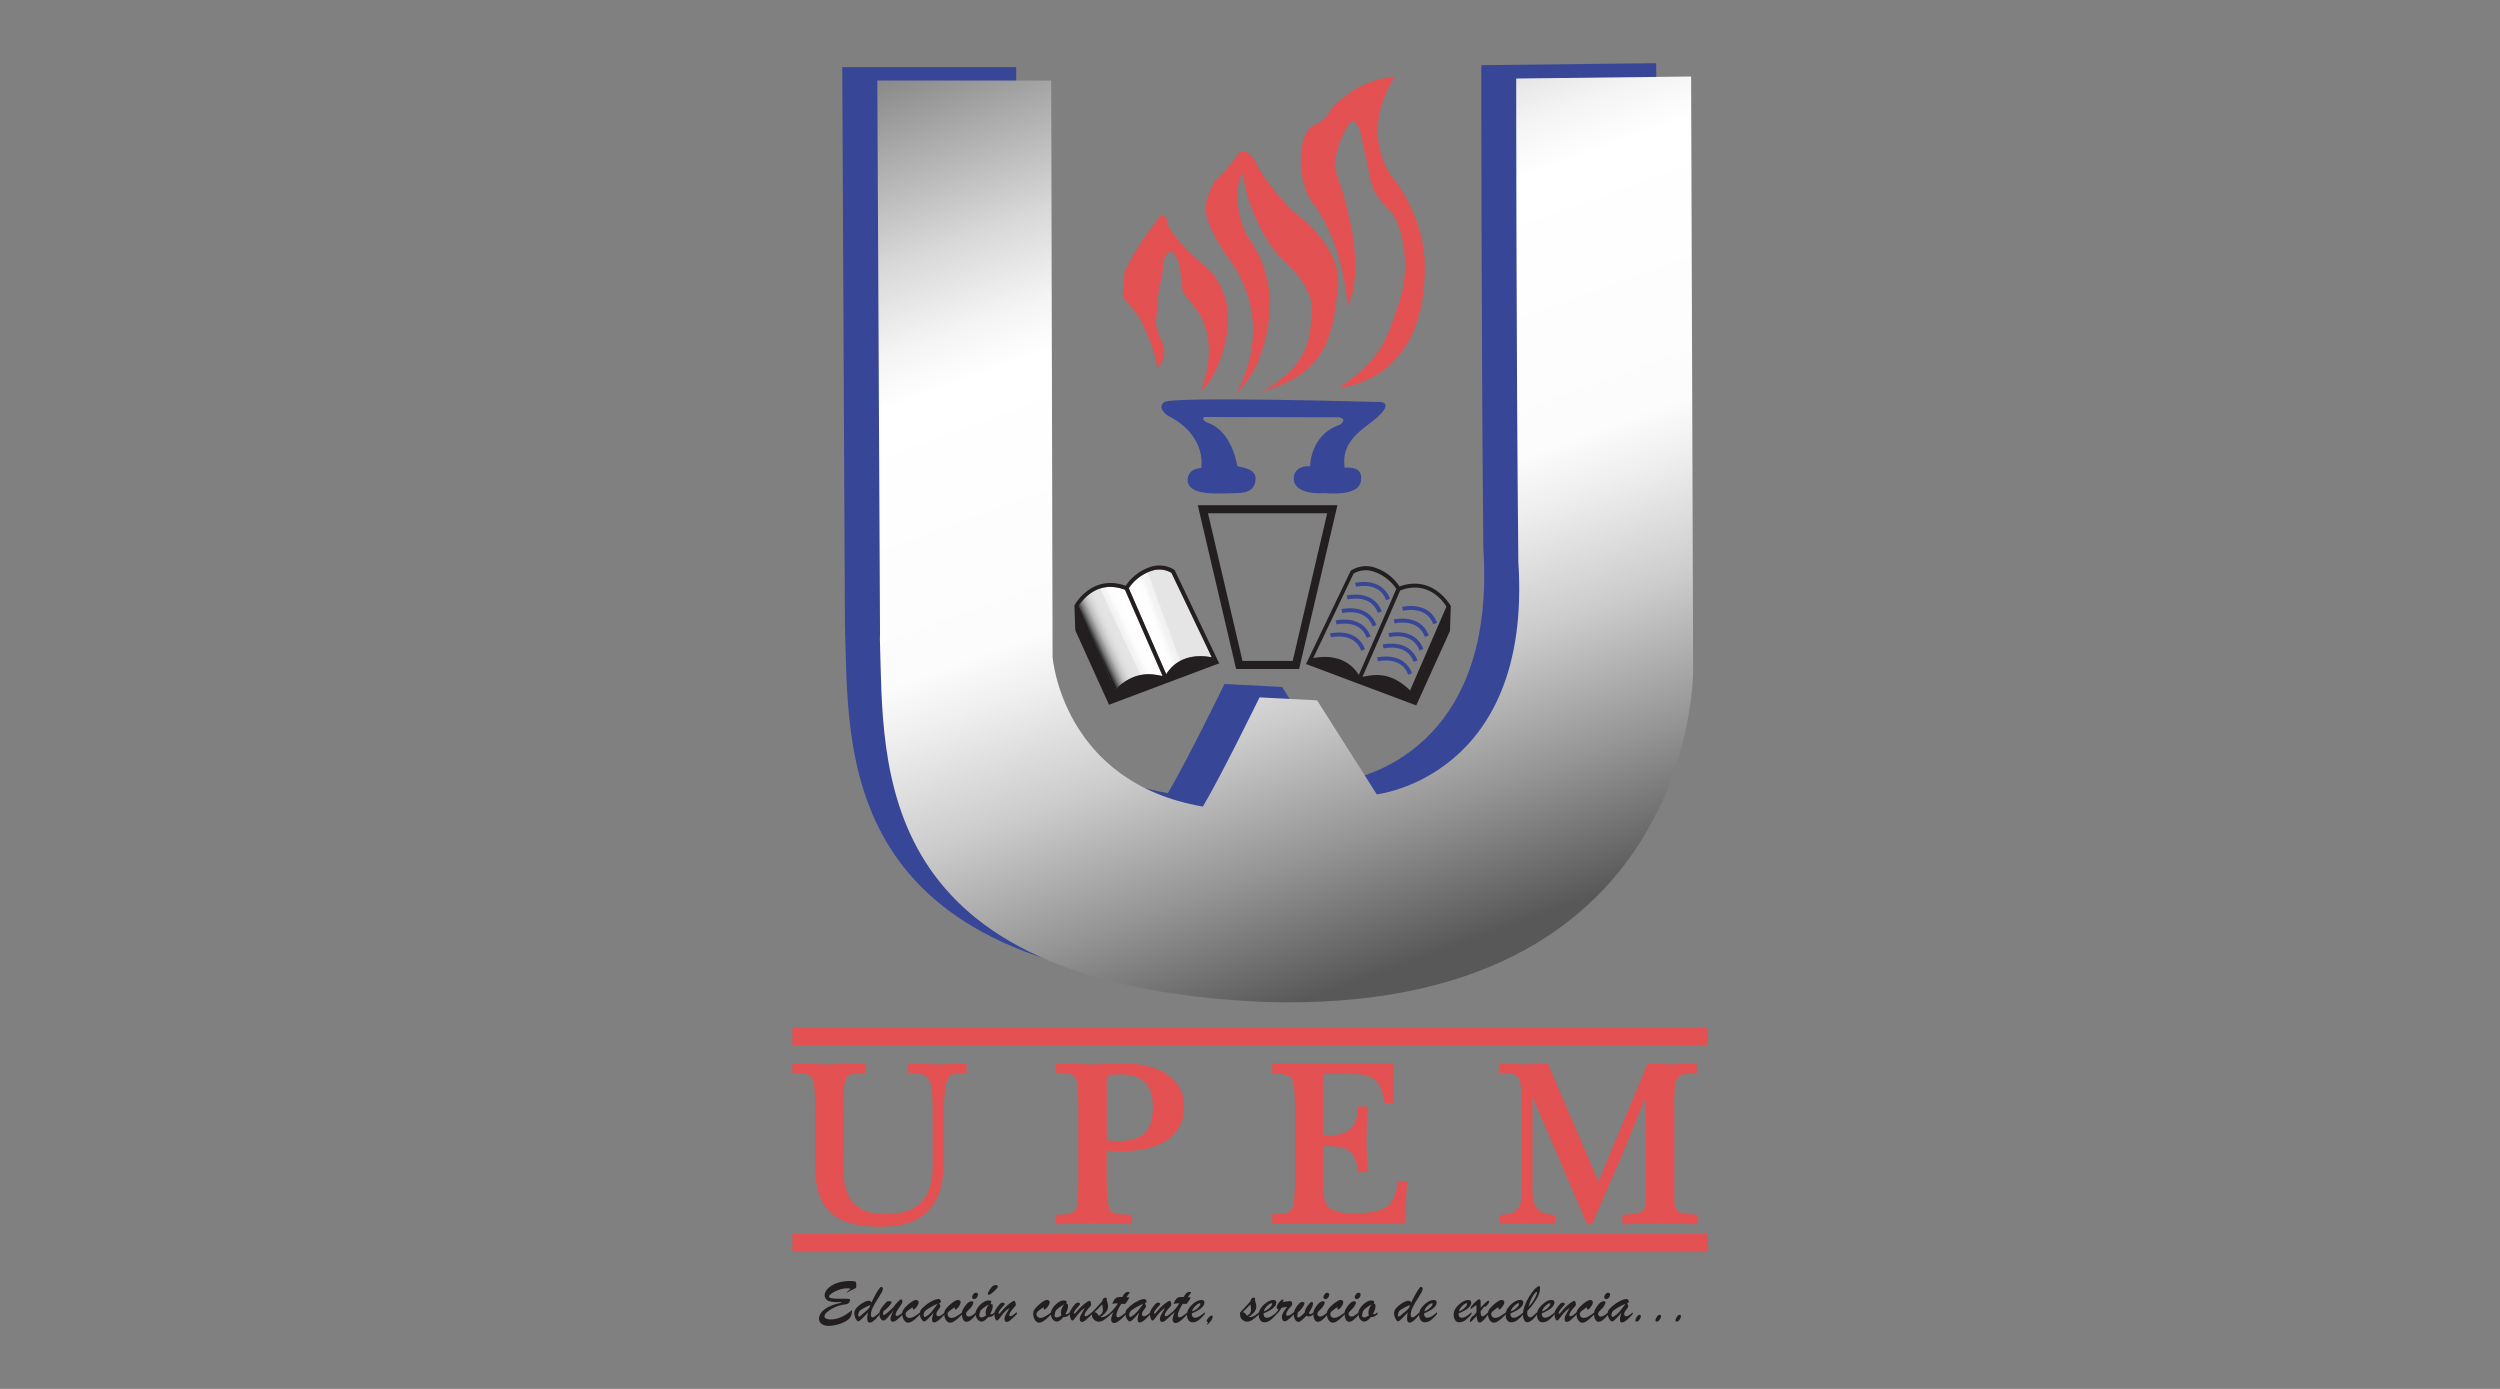 <svg id="Layer_1" data-name="Layer 1" xmlns="http://www.w3.org/2000/svg" xmlns:xlink="http://www.w3.org/1999/xlink" viewBox="0 0 1080 600"><rect x="0" y="0" width="1080" height="600" fill="#808080" stroke="none"/><defs><style>.cls-1{fill:#e35152;}.cls-2{fill:#374696;}.cls-3{fill:#231f20;}.cls-4{fill:url(#linear-gradient);}.cls-5{fill:url(#linear-gradient-2);}.cls-6{fill:none;}.cls-7{fill:url(#linear-gradient-3);}</style><linearGradient id="linear-gradient" x1="516" y1="263.33" x2="493.93" y2="271.37" gradientUnits="userSpaceOnUse"><stop offset="0.56" stop-color="#e5e5e5"/><stop offset="0.57" stop-color="#ebebeb"/><stop offset="0.59" stop-color="#f2f2f2"/><stop offset="0.67" stop-color="#f4f4f4"/><stop offset="0.68" stop-color="#f6f6f6"/><stop offset="0.75" stop-color="#fdfdfd"/><stop offset="0.93" stop-color="#fff"/></linearGradient><linearGradient id="linear-gradient-2" x1="473.45" y1="280.21" x2="493.52" y2="270.85" gradientUnits="userSpaceOnUse"><stop offset="0"/><stop offset="0" stop-color="#040404"/><stop offset="0.04" stop-color="#333"/><stop offset="0.08" stop-color="#5d5d5d"/><stop offset="0.12" stop-color="#828282"/><stop offset="0.17" stop-color="#a1a1a1"/><stop offset="0.21" stop-color="#bababa"/><stop offset="0.27" stop-color="#cdcdcd"/><stop offset="0.33" stop-color="#dbdbdb"/><stop offset="0.41" stop-color="#e3e3e3"/><stop offset="0.56" stop-color="#e5e5e5"/><stop offset="0.57" stop-color="#ebebeb"/><stop offset="0.58" stop-color="#f2f2f2"/><stop offset="0.64" stop-color="#f4f4f4"/><stop offset="0.65" stop-color="#f6f6f6"/><stop offset="0.73" stop-color="#fdfdfd"/><stop offset="0.93" stop-color="#fff"/></linearGradient><linearGradient id="linear-gradient-3" x1="642.4" y1="418.28" x2="488.34" y2="-5" gradientUnits="userSpaceOnUse"><stop offset="0.03" stop-color="#585858"/><stop offset="0.16" stop-color="#959595"/><stop offset="0.29" stop-color="#ccc"/><stop offset="0.4" stop-color="#efefef"/><stop offset="0.45" stop-color="#fcfcfc"/><stop offset="0.7" stop-color="#fff"/><stop offset="0.75" stop-color="#f4f4f4"/><stop offset="0.83" stop-color="#d8d8d8"/><stop offset="0.93" stop-color="#aaa"/><stop offset="1" stop-color="#898989"/></linearGradient></defs><path class="cls-1" d="M582.25,132.06s9.76-15-4.65-56.5c0,0-3.5-7.42,4.65-21.25,3.36-5.67,5.54,2.92,5.68,3.79s2.62,11.64,3.78,18.05,4.37,10.62,8.44,14.41c5.1,5,9.91,23.29,4.37,39.75-5.24,15.88-7.56,24.75-25.91,37.13,0,0,37.56-1.6,36.91-52.92,0-16.39-9-32.11-14.2-38.22,0,0-14.63-18.35,1.31-43.25-15.73,1.75-22.27,9.61-25.11,11.36s-3,7-10,9.84-7.65,23.29-.67,33.11C566.81,87.36,579.2,100.89,582.25,132.06Z"/><path class="cls-1" d="M544.11,169.33s20.52-7.72,22-28c0,0,1.46-9-.3-13.26s-3.19-8-12.22-16.59S537.69,84,537.4,77.46s-3.35,3.34-2.9,8.59,1.89,11.79,4.22,15.58,17.9,22.57,4.36,55.61a44,44,0,0,1-9.17,12.82s19.16-29.78-4.22-59.91c-13.54-20.53-8.3-23.59-5.24-31.46,0,0,8.95-9,10-11.57s5.24-3.06,8.51,3.93,13.53,18.57,16,20.54,21.18,15.28,19,33S574.9,161.68,544.11,169.33Z"/><path class="cls-1" d="M499.77,159.29s5.68-4.59,1.75-12.68-1.31-11.13-1.31-12.88a42.38,42.38,0,0,1,.66-9.82c.87-3.72,1.52-5.9,1.52-8.52s2.18-10,5.46-4.81,1.53,12,3.5,15.94,17.47,14.2,7.64,41.72c2.84,1.31,23.14-33.85,2-52.85,0,0-15.52-12.89-16.83-19.66s-5.13.88-6.44,2.3-13.43,18.67-12.45,23.58-2.73,4.91,3.27,10.82S500.53,156.77,499.77,159.29Z"/><path class="cls-2" d="M520.3,180.14s-1.75,1,1.2,2.4c11,3.68,13,18.81,13,18.81.44.44,8.3.66,7.93,5.69-.31,4.25-2.8,6-8.92,6s-19.1,1.53-20.41-4.87c-.66-5.91,5.82-6,5.82-6s2.8-14-14.46-22.61c0,0-5-3.38-1.41-5.9s92.28,0,92.28,0,6.43-.55,1.18,5.14S578.94,189,580.9,202c4.47-.23,7.87.88,7,5.9-.88,5.24-9.18,5.67-15.74,5.12,0,0-14.84,1.32-13.09-7.75,1.3-4.58,6.88-3.82,6.88-3.82s0-13.75,13-18c2.73-2.19.87-2.74-.22-3.17Z"/><path class="cls-3" d="M575.55,218.25H517.44L534,289h27.22l16.55-70.76Zm-2.2,3.49c-.92,3.94-14.32,61.26-14.9,63.77h-21.7c-.58-2.51-14-59.83-14.9-63.77Z"/><path class="cls-4" d="M523.52,284c-1.45-3-17.16-36-17.41-36.48a10.3,10.3,0,0,0-8.29-1,19,19,0,0,0-10.17,7.64l16.19,37.16C509.47,282.29,519.42,283.16,523.52,284Z"/><path class="cls-5" d="M501.65,292l.61.09L486,254.77c-12.28-4.62-18.85,5.1-20,7,.33.78,14.76,34.05,15.7,36.2C490,289.76,497.27,291.1,501.65,292Z"/><path class="cls-3" d="M526.78,286.77l-19.34-40.53-.22-.13a12.11,12.11,0,0,0-9.86-1.32,20.63,20.63,0,0,0-11.05,8.27c-14.5-5.22-22,8.09-22,8.23l-.2.37.06.15.35,10.48,14.56,32.17,47.38-17.81Zm-29-40.29a10.3,10.3,0,0,1,8.29,1c.25.51,16,33.45,17.41,36.48-4.1-.84-14-1.71-19.68,7.28l-16.19-37.16A19,19,0,0,1,497.82,246.48ZM486,254.77,502.26,292l-.61-.09c-4.38-.85-11.61-2.19-19.92,6-.94-2.15-15.37-35.42-15.7-36.2C467.17,259.87,473.74,250.15,486,254.77Z"/><path class="cls-6" d="M567.37,284.29c1.45-3,17.15-36,17.41-36.49a10.34,10.34,0,0,1,8.27-1,19,19,0,0,1,10.18,7.65L587,291.57C581.4,282.58,571.46,283.45,567.37,284.29Z"/><path class="cls-6" d="M589.24,292.24s-.28.05-.63.09l16.25-37.27c12.28-4.63,18.85,5.1,20,7-.34.77-14.78,34.06-15.71,36.21C600.84,290.06,593.61,291.4,589.24,292.24Z"/><path class="cls-3" d="M564.45,286.94l47.37,17.81,14.57-32.18.35-10.47.07-.14-.21-.37c-.07-.14-7.54-13.45-22-8.24a20.45,20.45,0,0,0-11-8.26,12.07,12.07,0,0,0-9.86,1.31l-.22.15L564.1,287.06Zm38.78-32.52L587,291.57c-5.64-9-15.58-8.12-19.67-7.28,1.45-3,17.15-36,17.41-36.49a10.34,10.34,0,0,1,8.27-1A19,19,0,0,1,603.23,254.42Zm21.63,7.64c-.34.77-14.78,34.06-15.71,36.21-8.31-8.21-15.54-6.87-19.91-6,0,0-.28.05-.63.09l16.25-37.27C617.14,250.43,623.71,260.16,624.86,262.06Z"/><path class="cls-2" d="M585.39,251.8l.43,1.69c.39-.1,10-2.41,13,5.79l1.64-.61C596.88,249,585.5,251.77,585.39,251.8Z"/><path class="cls-2" d="M581.77,257.25l.43,1.7c.42-.11,10-2.41,13.06,5.8l1.64-.61C593.29,254.44,581.89,257.22,581.77,257.25Z"/><path class="cls-2" d="M579.48,263.15l.44,1.71c.41-.11,10-2.43,13.05,5.77l1.64-.6C591,260.35,579.6,263.13,579.48,263.15Z"/><path class="cls-2" d="M577,268.06l.42,1.7c.42-.1,10-2.41,13.07,5.8l1.63-.61C588.47,265.26,577.09,268,577,268.06Z"/><path class="cls-2" d="M574.57,273.63l.43,1.7c.4-.1,10-2.41,13.06,5.79l1.64-.61C586.07,270.82,574.69,273.6,574.57,273.63Z"/><path class="cls-2" d="M605.7,262.18l.42,1.68c.41-.09,10-2.41,13.06,5.8l1.64-.61C617.19,259.36,605.81,262.14,605.7,262.18Z"/><path class="cls-2" d="M602.09,267.63l.43,1.7c.41-.11,10-2.43,13.05,5.79l1.64-.61C613.6,264.81,602.2,267.6,602.09,267.63Z"/><path class="cls-2" d="M599.8,273.52l.43,1.69c.41-.09,10-2.41,13,5.8l1.63-.61C611.31,270.71,599.91,273.5,599.8,273.52Z"/><path class="cls-2" d="M597.29,278.44l.43,1.7c.4-.11,10-2.42,13,5.79l1.64-.62C608.79,275.64,597.4,278.41,597.29,278.44Z"/><path class="cls-2" d="M594.88,284l.43,1.7c.41-.11,10-2.42,13.05,5.78l1.64-.61C606.39,281.19,595,284,594.88,284Z"/><path class="cls-1" d="M405.06,459.82l-12.71-.43v4.12h.87c4.52,0,7.54.69,8.69,4.1,1,3,1,11,1,14.35v22.38c0,13.4-6.83,20.19-20.3,20.19-12.6,0-18.23-6.07-18.23-19.68V479.7c0-2.92,0-10.68.88-13.31s3.9-2.88,7.69-2.88h1.14v-4.12l-16.43.43-15.37-.43v4.12h.87c3.22,0,6.87,0,8,2.92,1,2.6,1,10.35,1,13.27v24.44c0,18.1,8.4,25.81,28.07,25.81,19.05,0,27.55-9,27.55-29.09V482c0-3.84,0-11.8,1.38-15.32,1.14-2.95,4-3,7-3.13l1.38,0v-4.09Z"/><path class="cls-1" d="M478.65,497.11l5.45.24c10.24,0,27.45-2.53,27.45-19.38,0-11.06-9.1-18-24.36-18.57l-14.66.42-16.3-.43v4.12h1.14c3.74,0,6.67.21,7.6,2.89s.87,10.18.87,13.41v28.73c0,2.92,0,10.69-.87,13.31-.94,2.88-4.78,2.88-7.87,2.88h-.87v4.13l15.91-.44,16.82.44v-4.1l-2.72-.08c-3.72,0-6.24-.28-7.15-2.85s-1-10.38-1-13.29V497.08Zm-.53-30.41c0-1.17,0-1.92.3-2.09s1.17-.48,5.88-.48c9.25,0,13.74,4.63,13.74,14.15,0,10.28-4.45,14.66-14.87,14.66l-3.5-.22-1.55-.12V466.7Z"/><path class="cls-1" d="M549.56,459.4v4.52h.88c3.21,0,6.85,0,8,2.91,1,2.61,1,10.36,1,13.29v28.21c0,2.92,0,10.68-1,13.29-1.11,2.91-4.75,2.91-8,2.91h-.88v4.09h57.3l1-18.2h-4.06l-.08.77c-1.28,11.73-8,12.74-18,12.92-2.42.06-9.72.25-12.37-3.32-1.67-2.23-1.67-7-1.67-9.8V495.1c9.11,0,13.62.76,14.91,10.49l.11.76h4l0-1.29-.4-12.31.4-13.44,0-1.29h-4l-.07.79c-.55,6.66-2.1,12.12-14.91,11.8V465.55s0-1.66,0-1.71c0,.13,1.1.08,1.1.08h8c10.6,0,15.37.48,17.23,11.95l.12.73h4V459.4Z"/><path class="cls-1" d="M722,459.82l-10.13-.43-.26.56-21.07,50.44c-1.51-3.53-21.9-51-21.9-51l-10,.43-11.15-.45,0,.92v3.22h.89c3.21,0,6.86,0,8,2.92a20.32,20.32,0,0,1,.86,6.32V516.3c0,3.93-1,8.43-8.31,8.43H648v4.13l11.63-.44,12.22.44,0-.91v-3.18l-.82,0c-7.65-.38-9-4.07-9-11.7V473.78l23.6,55.05h2.17l13-30L711,474v40.61c0,9.23,0,9.4-9.32,10.17l-.8.07v4.06l16.32-.44,16.2.44V524.8l-.81-.07c-9.31-.77-9.31-.94-9.31-10.17v-37c0-3.56,0-8.91.93-11,1.25-2.74,4.5-3,8-3H733v-4.24Z"/><rect class="cls-1" x="342.32" y="443.92" width="395.42" height="7.56"/><rect class="cls-1" x="342.32" y="533.01" width="395.42" height="7.57"/><path class="cls-2" d="M365,268.62,363.86,29H439l.58,249s4.08,54.16,64.94,64.64c8.3-14,24.45-47.16,24.45-47.16l24.9,1.29,25.77,40.63s67.27-7.42,61.16-100.46c-.88-91.29-.88-208.78-.88-208.78l75.56-.87.87,256.4S717.94,432.85,531,427C360.38,419.46,366.78,325.7,365,269.79Z"/><path class="cls-7" d="M380.17,274.45,379,34.8h75.12l.59,249s4.08,54.15,64.93,64.64c8.3-14,24.47-47.17,24.47-47.17L569,302.55l25.77,40.61s67.26-7.43,61.15-100.45C655,151.42,655,33.92,655,33.92l75.56-.87.88,256.38s1.6,149.24-185.34,143.42c-170.63-7.58-164.22-101.34-166-157.23Z"/><path class="cls-3" d="M369.9,554.9v.87a.78.78,0,0,1-.21.65,12,12,0,0,1-1.54.76,19.87,19.87,0,0,0-2.54,1.43,5.62,5.62,0,0,1,.85-1c.26-.22.62-.5,1.05-.82a4.46,4.46,0,0,0-1.59-.23,10.39,10.39,0,0,0-3.39.62,13,13,0,0,0-3.1,1.48c-.84.58-1.28,1.06-1.28,1.45,0,.2.14.37.39.51a3.93,3.93,0,0,0,1.24.28,19.06,19.06,0,0,0,2.15.16c.85,0,1.91,0,3.16,0a8.71,8.71,0,0,1,1.76.11.46.46,0,0,1,.39.47,1.75,1.75,0,0,1-.46,1.07,1.87,1.87,0,0,1-1.22.72q-1.17.18-1.89.33a13.87,13.87,0,0,0-1.65.44,16.05,16.05,0,0,0-2.12.91,12.86,12.86,0,0,0-2.73,1.85,2.61,2.61,0,0,0-1,1.68,1.08,1.08,0,0,0,.7,1,4.6,4.6,0,0,0,2,.35q4.51,0,9.18-4.06a6.4,6.4,0,0,1-.28,2.19,4.28,4.28,0,0,1-1.2,1.82,8,8,0,0,1-2.23,1.38,16.68,16.68,0,0,1-3.2,1.05,13.79,13.79,0,0,1-3.26.41,4.8,4.8,0,0,1-2.91-.85,2.65,2.65,0,0,1-1.16-2.25,4.1,4.1,0,0,1,.56-2,6.62,6.62,0,0,1,1.72-1.93,12.7,12.7,0,0,1,2.93-1.67,18.93,18.93,0,0,1,4.08-1.17c.22-.06.33-.12.33-.22s-.12-.16-.38-.18-.73,0-1.43,0-1.3,0-1.81-.09a10.14,10.14,0,0,1-1.68-.33,2.47,2.47,0,0,1-1.38-1,2.51,2.51,0,0,1-.5-1.54,3.8,3.8,0,0,1,.79-2.19,7.67,7.67,0,0,1,2.23-2,13,13,0,0,1,3.46-1.43,17.51,17.51,0,0,1,4.47-.53,8,8,0,0,1,1.95.15c.37.11.58.25.64.42A3.83,3.83,0,0,1,369.9,554.9Z"/><path class="cls-3" d="M375,566.92c-.74.85-1.41,1.57-2,2.15a17.67,17.67,0,0,1-1.44,1.33,1.69,1.69,0,0,1-.75.43c-.23,0-.47-.17-.76-.53a5.48,5.48,0,0,1-.7-1.35,5.1,5.1,0,0,1-.29-1.67,3.62,3.62,0,0,1,1.2-2.48,10.76,10.76,0,0,1,2.71-2.08,5.57,5.57,0,0,1,2.3-.83,1.63,1.63,0,0,1,1.21.78c.65-1.35,1.27-2.56,1.86-3.62a18.12,18.12,0,0,1,1.48-2.36c.39-.51.68-.78.85-.78a.65.65,0,0,1,.51.28.94.94,0,0,1,.24.62,5.74,5.74,0,0,1-1,2.26c-.63,1.06-1.27,2.11-1.9,3.13a25.92,25.92,0,0,0-1.61,3,6.56,6.56,0,0,0-.68,2.75c0,.76.25,1.13.74,1.13a2,2,0,0,0,1.11-.49,20.84,20.84,0,0,0,1.93-1.69v.93c-1.84,2.36-3.24,3.54-4.23,3.54a.92.92,0,0,1-.86-.46,2.82,2.82,0,0,1-.26-1.36A12.67,12.67,0,0,1,375,566.92Zm.94-3.09a16.32,16.32,0,0,0-2.67,1.22,12,12,0,0,0-1.83,1.16,2.16,2.16,0,0,0-.5.95,4,4,0,0,0-.21,1.06.51.51,0,0,0,.12.35.43.43,0,0,0,.32.14.8.8,0,0,0,.41-.15c.14-.11.4-.31.73-.6s.56-.49.65-.58.47-.4,1-.81a12.66,12.66,0,0,0,1.09-1,3.22,3.22,0,0,0,.58-.79A3.33,3.33,0,0,0,375.91,563.83Z"/><path class="cls-3" d="M386,566a40.58,40.58,0,0,1-2.79,3.47c-.64.7-1.16,1-1.56,1a1.25,1.25,0,0,1-.89-.39,2.82,2.82,0,0,1-.63-1.09,4.84,4.84,0,0,1-.22-1.45,4.19,4.19,0,0,1,.09-.91,3.76,3.76,0,0,1,.37-.89,7.44,7.44,0,0,1,.7-1.07c.28-.38.65-.8,1.06-1.29.26-.31.48-.54.65-.76a1.59,1.59,0,0,1,.51-.4,2,2,0,0,1,.81-.11,2.52,2.52,0,0,1,.77.11c.24.07.35.14.35.22a2.1,2.1,0,0,1-.36.82,9.18,9.18,0,0,1-1.21,1.45,16.05,16.05,0,0,1-1.91,1.69,4.25,4.25,0,0,0-.25,1.13c0,.38.14.55.42.55a1.12,1.12,0,0,0,.51-.25c.23-.18.64-.51,1.19-1l1.52-1.32a9.25,9.25,0,0,0,1.15-1.28,15,15,0,0,1,1.06-1.29c.63-.66,1.05-1.09,1.29-1.29a1,1,0,0,1,.65-.29.43.43,0,0,1,.42.19,1.86,1.86,0,0,1,.1.78,1.61,1.61,0,0,1,0,.42,1.79,1.79,0,0,1-.21.42c-.1.17-.32.5-.64,1l-1.15,1.65a6.61,6.61,0,0,0-.61,1.12,2.45,2.45,0,0,0-.27.89c0,.44.18.67.52.67a2,2,0,0,0,1-.36c.39-.25,1-.67,1.75-1.28v.85c-1,.92-1.72,1.57-2.19,2a7.76,7.76,0,0,1-1.23.94,1.93,1.93,0,0,1-1,.31c-.71,0-1.07-.42-1.07-1.26a3.76,3.76,0,0,1,.32-1.3C385.15,567.86,385.5,567.06,386,566Z"/><path class="cls-3" d="M397.55,566.92v.85c-.9.88-1.64,1.58-2.21,2.07a10.5,10.5,0,0,1-1.6,1.14,3,3,0,0,1-1.46.41,1.84,1.84,0,0,1-1.27-.56,3.65,3.65,0,0,1-.92-1.44,5.5,5.5,0,0,1-.33-1.9,3,3,0,0,1,.38-1.53,8.89,8.89,0,0,1,1.48-1.75,13.88,13.88,0,0,1,2.4-1.94,3.63,3.63,0,0,1,1.75-.7,1.08,1.08,0,0,1,1.08,1.11,2.71,2.71,0,0,1-.41,1.17,6.76,6.76,0,0,1-.95,1.28c-.34.38-.61.56-.82.56s-.33-.11-.33-.35a1.38,1.38,0,0,1,0-.2V565c0-.1,0-.16-.11-.17a.34.34,0,0,0-.26.09c-.85.59-1.43,1-1.75,1.26a3.57,3.57,0,0,0-.73.72,1.27,1.27,0,0,0-.27.77,1.62,1.62,0,0,0,.48,1.21,1.74,1.74,0,0,0,1.25.48,4.2,4.2,0,0,0,1.93-.62A21,21,0,0,0,397.55,566.92Z"/><path class="cls-3" d="M399,564.63a14.91,14.91,0,0,1,3.74-2.61,7.49,7.49,0,0,1,2.8-.86.81.81,0,0,1,.5.23,1.78,1.78,0,0,1,.35.51,1.23,1.23,0,0,1,.13.44.34.34,0,0,1-.17.33,3.72,3.72,0,0,1-.62.27,4.94,4.94,0,0,0,.23.51c.09.22.17.4.21.51a1,1,0,0,1,.08.36,2.64,2.64,0,0,1-.61,1.14c-.41.54-.71,1-.87,1.22a1.86,1.86,0,0,0-.24,1c0,.61.28.93.86.93s1.52-.55,2.77-1.66v.77c-2.13,2.38-3.66,3.58-4.59,3.58a.77.77,0,0,1-.7-.33,1.79,1.79,0,0,1-.22-1,9.21,9.21,0,0,1,.73-2.92c-1.23,1.37-2.15,2.36-2.75,2.93a2.5,2.5,0,0,1-1.48.88c-.19,0-.42-.17-.7-.49a4.69,4.69,0,0,1-.75-1.25,4.13,4.13,0,0,1-.31-1.59,3.47,3.47,0,0,1,.11-1,2.2,2.2,0,0,1,.45-.83A8.91,8.91,0,0,1,399,564.63Zm6.06-1.41a26.39,26.39,0,0,0-4.69,2.57A2.83,2.83,0,0,0,399,568a1.43,1.43,0,0,0,.14.66.42.42,0,0,0,.37.27,1.59,1.59,0,0,0,.5-.18,10,10,0,0,0,2.44-2.05C403.14,565.82,404,564.66,405.05,563.22Z"/><path class="cls-3" d="M415.68,566.92v.85c-.9.88-1.63,1.58-2.2,2.07a11.06,11.06,0,0,1-1.61,1.14,3,3,0,0,1-1.45.41,1.88,1.88,0,0,1-1.28-.56,3.88,3.88,0,0,1-.92-1.44,5.5,5.5,0,0,1-.32-1.9,3.09,3.09,0,0,1,.37-1.53,9.26,9.26,0,0,1,1.48-1.75,13.88,13.88,0,0,1,2.4-1.94,3.65,3.65,0,0,1,1.76-.7,1.09,1.09,0,0,1,1.08,1.11,2.75,2.75,0,0,1-.42,1.17,6.32,6.32,0,0,1-.94,1.28c-.34.38-.62.56-.83.56s-.32-.11-.32-.35a1.36,1.36,0,0,0,0-.2V565c0-.1,0-.16-.1-.17a.33.33,0,0,0-.26.09q-1.27.89-1.74,1.26a3.46,3.46,0,0,0-.75.72,1.27,1.27,0,0,0-.27.77,1.62,1.62,0,0,0,.48,1.21,1.76,1.76,0,0,0,1.26.48,4.2,4.2,0,0,0,1.92-.62A21,21,0,0,0,415.68,566.92Z"/><path class="cls-3" d="M421.69,566.89v.93a12.33,12.33,0,0,1-2.29,2.39,3.26,3.26,0,0,1-1.81.81,1.66,1.66,0,0,1-1.55-1.1,5.7,5.7,0,0,1-.5-2.38,4.69,4.69,0,0,1,.09-.94,5,5,0,0,1,.25-.75c.09-.19.26-.48.52-.9,1.19-1.87,2.3-2.81,3.3-2.81.51,0,.76.2.76.59A2.82,2.82,0,0,1,420,564a5.28,5.28,0,0,1-.89,1.23,19.88,19.88,0,0,0-1.44,1.49,1.48,1.48,0,0,0-.33.95,1,1,0,0,0,.34.76,1.23,1.23,0,0,0,.88.31,2.61,2.61,0,0,0,1.32-.44A16.3,16.3,0,0,0,421.69,566.89Zm-.86-5.67a.91.91,0,0,1-.6-.23.78.78,0,0,1-.28-.61,2.17,2.17,0,0,1,.52-1.26,1.47,1.47,0,0,1,1.11-.67.8.8,0,0,1,.88.9,2,2,0,0,1-.51,1.22A1.47,1.47,0,0,1,420.83,561.22Z"/><path class="cls-3" d="M429.73,566.88v.85a7.45,7.45,0,0,1-1.33,1,3.1,3.1,0,0,1-1.47.19c-1.1,1.31-2.06,2-2.9,2a2,2,0,0,1-1.28-.49,3,3,0,0,1-.94-1.28,4.48,4.48,0,0,1-.35-1.8,3.77,3.77,0,0,1,.55-1.81,8.23,8.23,0,0,1,1.37-1.84,8.48,8.48,0,0,1,1.85-1.38,3.71,3.71,0,0,1,1.8-.53,1.94,1.94,0,0,1,.94.19.56.56,0,0,1,.34.52.49.49,0,0,0,.37.91,1.48,1.48,0,0,1,.17.85,5.48,5.48,0,0,1-.28,1.55,7.6,7.6,0,0,1-.77,1.72l.22.24h.19a.94.94,0,0,0,.43-.1c.13-.09.26-.15.37-.24Zm-2.61-3.35c-.7.43-1.3.81-1.8,1.15a8.73,8.73,0,0,0-1.26,1,2.82,2.82,0,0,0-.7,1.06c-.21,1-.32,1.46-.32,1.54,0,.57.39.84,1.16.84a3.93,3.93,0,0,0,1.83-.94,3.48,3.48,0,0,1-.22-1.14,4.5,4.5,0,0,1,.34-1.64A12.3,12.3,0,0,1,427.12,563.53Zm.17-4.18a.59.59,0,0,1-.4-.14.41.41,0,0,1-.17-.32,7.09,7.09,0,0,1,1.31-2.4,4.56,4.56,0,0,1,1-1.06,2,2,0,0,1,1.1-.27c.63,0,.94.22.94.66,0,.24-.27.65-.82,1.21a16.41,16.41,0,0,1-1.75,1.59A3.11,3.11,0,0,1,427.29,559.35Z"/><path class="cls-3" d="M438.26,564.6c-1.48,1.65-2.22,2.81-2.22,3.46,0,.36.14.55.44.55a1.89,1.89,0,0,0,.95-.39c.39-.25,1-.72,1.84-1.37v.87c-1.19,1.18-2.11,2-2.75,2.56a2.85,2.85,0,0,1-1.57.79c-.7,0-1-.47-1-1.38a2.66,2.66,0,0,1,.12-.79,5.6,5.6,0,0,1,.35-.82c.14-.28.38-.7.68-1.23l1-1.79a8.14,8.14,0,0,0-1.8,1.46,12.44,12.44,0,0,0-1.2,1.3c-.34.41-.68.88-1.07,1.37a10.69,10.69,0,0,1-.82,1,.74.74,0,0,1-.52.26c-.28,0-.53-.28-.75-.85a5.06,5.06,0,0,1-.35-2,3.12,3.12,0,0,1,.16-1.1,7.52,7.52,0,0,1,.63-1.12,12,12,0,0,1,1.52-2,1.73,1.73,0,0,1,1.21-.64,1.46,1.46,0,0,1,.65.14.48.48,0,0,1,.25.43.67.67,0,0,1-.07.28,2.15,2.15,0,0,1-.18.24c-.07.08-.19.23-.4.44-1.34,1.48-2,2.45-2,2.89,0,.24.08.36.25.36s.3-.16.58-.48.67-.75,1.13-1.29a19.48,19.48,0,0,1,1.64-1.65,17.15,17.15,0,0,1,2.15-1.66,2.12,2.12,0,0,1,1.11-.47c.13,0,.26.18.39.55a3.06,3.06,0,0,1,.21,1.14C438.81,563.93,438.63,564.21,438.26,564.6Z"/><path class="cls-3" d="M454.15,566.92v.85c-.9.88-1.64,1.58-2.22,2.07a10.5,10.5,0,0,1-1.6,1.14,3,3,0,0,1-1.45.41,1.88,1.88,0,0,1-1.28-.56,3.63,3.63,0,0,1-.91-1.44,5.28,5.28,0,0,1-.34-1.9,3,3,0,0,1,.39-1.53,9.13,9.13,0,0,1,1.47-1.75,14.68,14.68,0,0,1,2.4-1.94,3.63,3.63,0,0,1,1.75-.7,1.1,1.1,0,0,1,.78.32,1.06,1.06,0,0,1,.31.79,2.85,2.85,0,0,1-.41,1.17,6.76,6.76,0,0,1-1,1.28c-.35.38-.61.56-.83.56s-.32-.11-.32-.35a1.36,1.36,0,0,0,0-.2,1,1,0,0,0,0-.17c0-.1,0-.16-.11-.17a.37.37,0,0,0-.27.09q-1.26.89-1.74,1.26a3.91,3.91,0,0,0-.74.72,1.27,1.27,0,0,0-.27.77,1.59,1.59,0,0,0,.49,1.21,1.74,1.74,0,0,0,1.25.48,4.24,4.24,0,0,0,1.93-.62A21.72,21.72,0,0,0,454.15,566.92Z"/><path class="cls-3" d="M462.24,566.88v.85a7.44,7.44,0,0,1-1.34,1,3,3,0,0,1-1.45.19c-1.11,1.31-2.07,2-2.9,2a2,2,0,0,1-1.3-.49,3.06,3.06,0,0,1-.93-1.28,4.48,4.48,0,0,1-.35-1.8,3.86,3.86,0,0,1,.54-1.81,8,8,0,0,1,1.39-1.84,8.63,8.63,0,0,1,1.83-1.38,3.78,3.78,0,0,1,1.82-.53,1.94,1.94,0,0,1,.94.19.56.56,0,0,1,.33.52,1,1,0,0,1-.29.58,1,1,0,0,1,.66.33,1.39,1.39,0,0,1,.18.85,5.48,5.48,0,0,1-.28,1.55,8.63,8.63,0,0,1-.78,1.72l.22.24h.19a.94.94,0,0,0,.43-.1c.14-.09.26-.15.38-.24S461.88,567.16,462.24,566.88Zm-2.61-3.35c-.69.43-1.3.81-1.79,1.15a8.85,8.85,0,0,0-1.27,1,2.82,2.82,0,0,0-.7,1.06c-.2,1-.31,1.46-.31,1.54,0,.57.38.84,1.16.84a3.91,3.91,0,0,0,1.82-.94,3.24,3.24,0,0,1-.22-1.14,4.3,4.3,0,0,1,.34-1.64A13.26,13.26,0,0,1,459.63,563.53Z"/><path class="cls-3" d="M470.78,564.6c-1.49,1.65-2.23,2.81-2.23,3.46,0,.36.14.55.45.55a1.93,1.93,0,0,0,.95-.39c.39-.25,1-.72,1.84-1.37v.87c-1.2,1.18-2.12,2-2.76,2.56a2.85,2.85,0,0,1-1.57.79c-.69,0-1-.47-1-1.38a2.66,2.66,0,0,1,.12-.79,7,7,0,0,1,.35-.82c.15-.28.38-.7.68-1.23s.65-1.12,1.05-1.79a8.15,8.15,0,0,0-1.81,1.46,15.1,15.1,0,0,0-1.2,1.3c-.33.41-.69.88-1.06,1.37a12.6,12.6,0,0,1-.82,1,.78.78,0,0,1-.53.26c-.28,0-.52-.28-.75-.85a5.25,5.25,0,0,1-.34-2,2.9,2.9,0,0,1,.16-1.1,5.5,5.5,0,0,1,.63-1.12,11,11,0,0,1,1.51-2,1.73,1.73,0,0,1,1.21-.64,1.46,1.46,0,0,1,.65.14.48.48,0,0,1,.25.43.71.71,0,0,1-.08.28,2.07,2.07,0,0,1-.17.24,5.85,5.85,0,0,1-.39.44c-1.34,1.48-2,2.45-2,2.89q0,.36.24.36c.11,0,.3-.16.59-.48l1.13-1.29a20.86,20.86,0,0,1,1.63-1.65,16.45,16.45,0,0,1,2.15-1.66,2.12,2.12,0,0,1,1.11-.47c.14,0,.27.18.4.55a3.51,3.51,0,0,1,.2,1.14C471.32,563.93,471.14,564.21,470.78,564.6Z"/><path class="cls-3" d="M471.67,567.25V567c2.18-2.3,3.68-3.92,4.49-4.84.2-1,.64-1.56,1.35-1.56a1.45,1.45,0,0,1,.58.14l.07.25a1.56,1.56,0,0,0-.05.44,4,4,0,0,0,.19.89c.12.43.21.79.29,1.09a5.27,5.27,0,0,1,.09,1,3.59,3.59,0,0,1-.38,1.6,5.32,5.32,0,0,1-1.1,1.48,11.49,11.49,0,0,1-1.87,1.44,3.79,3.79,0,0,0,.73.07,2.56,2.56,0,0,0,1.12-.26,6.66,6.66,0,0,0,1.23-.69c.42-.29.9-.67,1.46-1.13v.85a19.26,19.26,0,0,1-2.9,2.4,4.27,4.27,0,0,1-2.2.81,3.12,3.12,0,0,1-2.22-1,2.71,2.71,0,0,1-.74-1.17A6,6,0,0,1,471.67,567.25Zm4.73-1.94-.22-1.86c-.53.6-1.65,1.73-3.37,3.42a2.31,2.31,0,0,1,1.05.44,7.79,7.79,0,0,1,.78,1.09,3.08,3.08,0,0,0,1.32-1,2.64,2.64,0,0,0,.48-1.68,1.38,1.38,0,0,0,0-.22A1.36,1.36,0,0,0,476.4,565.31Z"/><path class="cls-3" d="M484.28,560.3h.55a7.26,7.26,0,0,1,1.21-1.69,1.82,1.82,0,0,1,1.24-.5c.48,0,.7.1.7.31a2.68,2.68,0,0,1-.54.83,10.11,10.11,0,0,0-.82,1.13l.77.08.51.07a18.41,18.41,0,0,1-1.8,2.75l-.6,0-.49,0-.6-.05c-.46.74-.84,1.4-1.16,2a12,12,0,0,0-.7,1.6,4.15,4.15,0,0,0-.25,1.37c0,.59.23.87.7.87a2.57,2.57,0,0,0,1.26-.51c.52-.34,1.22-.87,2.09-1.57v.85q-3.44,3.71-5.07,3.71a1.13,1.13,0,0,1-.91-.44,1.78,1.78,0,0,1-.36-1.15,3.68,3.68,0,0,1,.21-1.11c.13-.44.36-1.08.7-2l-.33.3c-.11.09-.21.2-.29.26l-.3.25a4.11,4.11,0,0,1-.3.29V567a19.73,19.73,0,0,0,3.22-3.92,2.11,2.11,0,0,0-.35,0l-.39,0a4.84,4.84,0,0,0-1.12.11l-.29.08-.18,0s0,0,0-.08a2.84,2.84,0,0,1,.52-1.24,4.41,4.41,0,0,1,.8-1.07,1.75,1.75,0,0,1,.9-.45A6.58,6.58,0,0,1,484.28,560.3Z"/><path class="cls-3" d="M487.81,564.63a15.12,15.12,0,0,1,3.75-2.61,7.38,7.38,0,0,1,2.8-.86.75.75,0,0,1,.49.23,1.63,1.63,0,0,1,.36.51,1.3,1.3,0,0,1,.14.44.34.34,0,0,1-.18.33,5.09,5.09,0,0,1-.61.27c.05.14.13.31.22.51s.16.4.22.51a1.27,1.27,0,0,1,.07.36,2.59,2.59,0,0,1-.62,1.14c-.41.54-.69,1-.86,1.22a1.86,1.86,0,0,0-.25,1c0,.61.29.93.87.93s1.51-.55,2.78-1.66v.77c-2.15,2.38-3.68,3.58-4.6,3.58a.76.76,0,0,1-.7-.33,1.71,1.71,0,0,1-.22-1,8.94,8.94,0,0,1,.73-2.92c-1.24,1.37-2.15,2.36-2.75,2.93a2.49,2.49,0,0,1-1.49.88c-.18,0-.41-.17-.7-.49a4.69,4.69,0,0,1-.74-1.25,4.13,4.13,0,0,1-.31-1.59,3.47,3.47,0,0,1,.11-1,2.17,2.17,0,0,1,.44-.83A10.78,10.78,0,0,1,487.81,564.63Zm6.08-1.41a26.19,26.19,0,0,0-4.7,2.57,2.86,2.86,0,0,0-1.4,2.17,1.32,1.32,0,0,0,.14.66.43.43,0,0,0,.38.27,1.57,1.57,0,0,0,.49-.18,9.75,9.75,0,0,0,2.43-2.05C492,565.82,492.85,564.66,493.89,563.22Z"/><path class="cls-3" d="M505.42,564.6c-1.49,1.65-2.23,2.81-2.23,3.46,0,.36.15.55.45.55a1.89,1.89,0,0,0,.95-.39c.39-.25,1-.72,1.84-1.37v.87c-1.2,1.18-2.11,2-2.76,2.56a2.85,2.85,0,0,1-1.57.79c-.69,0-1-.47-1-1.38a2.66,2.66,0,0,1,.12-.79,5.6,5.6,0,0,1,.35-.82c.14-.28.38-.7.67-1.23l1.05-1.79a8.14,8.14,0,0,0-1.8,1.46,13.64,13.64,0,0,0-1.2,1.3c-.34.41-.69.88-1.07,1.37a8,8,0,0,1-.83,1,.73.73,0,0,1-.52.26c-.27,0-.52-.28-.75-.85a5.25,5.25,0,0,1-.34-2,3.15,3.15,0,0,1,.15-1.1,10,10,0,0,1,.63-1.12,13.3,13.3,0,0,1,1.51-2,1.79,1.79,0,0,1,1.23-.64,1.44,1.44,0,0,1,.64.14.47.47,0,0,1,.25.43.67.67,0,0,1-.07.28,1,1,0,0,1-.18.24,5.85,5.85,0,0,1-.39.44c-1.34,1.48-2,2.45-2,2.89,0,.24.09.36.24.36s.3-.16.6-.48.66-.75,1.12-1.29a19.26,19.26,0,0,1,1.63-1.65,17.28,17.28,0,0,1,2.16-1.66,2.07,2.07,0,0,1,1.1-.47c.14,0,.27.18.41.55a3.5,3.5,0,0,1,.19,1.14C506,563.93,505.79,564.21,505.42,564.6Z"/><path class="cls-3" d="M510.82,560.3h.54a7.26,7.26,0,0,1,1.21-1.69,1.85,1.85,0,0,1,1.26-.5c.46,0,.69.1.69.31a2.83,2.83,0,0,1-.55.83,13.58,13.58,0,0,0-.82,1.13l.77.08.52.07a19.34,19.34,0,0,1-1.81,2.75l-.6,0-.49,0-.6-.05c-.46.74-.83,1.4-1.14,2a11.16,11.16,0,0,0-.72,1.6,4.15,4.15,0,0,0-.25,1.37c0,.59.24.87.7.87a2.6,2.6,0,0,0,1.27-.51c.52-.34,1.21-.87,2.08-1.57v.85q-3.42,3.71-5.06,3.71a1.13,1.13,0,0,1-.91-.44,1.83,1.83,0,0,1-.35-1.15,3.9,3.9,0,0,1,.19-1.11c.14-.44.37-1.08.71-2-.12.11-.24.2-.34.3s-.21.2-.29.26a3.74,3.74,0,0,1-.29.25c-.1.1-.2.2-.31.29V567a19.71,19.71,0,0,0,3.23-3.92,2.3,2.3,0,0,0-.36,0l-.39,0a4.74,4.74,0,0,0-1.11.11l-.3.08a.71.71,0,0,1-.18,0s-.05,0-.05-.08a2.77,2.77,0,0,1,.53-1.24,4.41,4.41,0,0,1,.79-1.07,1.86,1.86,0,0,1,.91-.45A6.46,6.46,0,0,1,510.82,560.3Z"/><path class="cls-3" d="M514.89,567.34v.33a1.72,1.72,0,0,0,.37,1.16,1.24,1.24,0,0,0,1,.43,3.26,3.26,0,0,0,1.28-.3,7.18,7.18,0,0,0,1.32-.77c.44-.32,1-.75,1.61-1.3v.78a15.74,15.74,0,0,1-2.68,2.65,4.31,4.31,0,0,1-2.56.91,2.11,2.11,0,0,1-1.77-.87,3.94,3.94,0,0,1-.67-2.39,5,5,0,0,1,.62-2.43,9.1,9.1,0,0,1,2-2.28,7.18,7.18,0,0,1,1.9-1.24,4.3,4.3,0,0,1,1.7-.42,1.52,1.52,0,0,1,.94.26,1,1,0,0,1,.35.82,2.69,2.69,0,0,1-.59,1.6,6.52,6.52,0,0,1-1.82,1.57A18.34,18.34,0,0,1,514.89,567.34Zm.13-.81a7.11,7.11,0,0,0,2-1.11,5.55,5.55,0,0,0,1.18-1.25,2,2,0,0,0,.39-.89c0-.19-.09-.29-.26-.29a2,2,0,0,0-.75.29,6,6,0,0,0-1,.76,5.66,5.66,0,0,0-1,1.1A3.48,3.48,0,0,0,515,566.53Z"/><path class="cls-3" d="M521.93,571.21a4.2,4.2,0,0,1-.53-.23.4.4,0,0,1-.12-.32,1.8,1.8,0,0,1,.4-.92,5.63,5.63,0,0,1,.91-1,1.5,1.5,0,0,1,.82-.43c.31,0,.47.2.47.58a3.24,3.24,0,0,1-.77,1.71,5.44,5.44,0,0,1-1.38,1.48c-.29.18-.43.21-.43.08a.31.31,0,0,1,.07-.17s.13-.16.25-.32A2.75,2.75,0,0,0,521.93,571.21Z"/><path class="cls-3" d="M535.7,567.25V567c2.18-2.3,3.68-3.92,4.5-4.84.19-1,.64-1.56,1.34-1.56a1.41,1.41,0,0,1,.58.14l.08.25a1.22,1.22,0,0,0-.06.44,5.31,5.31,0,0,0,.18.89c.13.43.23.79.3,1.09a5.27,5.27,0,0,1,.09,1,3.46,3.46,0,0,1-.38,1.6,5.13,5.13,0,0,1-1.1,1.48,11.37,11.37,0,0,1-1.86,1.44,3.66,3.66,0,0,0,.73.07,2.59,2.59,0,0,0,1.12-.26,7.37,7.37,0,0,0,1.23-.69c.41-.29.9-.67,1.45-1.13v.85a19.76,19.76,0,0,1-2.89,2.4,4.27,4.27,0,0,1-2.21.81,3.12,3.12,0,0,1-2.21-1,2.84,2.84,0,0,1-.75-1.17A6.54,6.54,0,0,1,535.7,567.25Zm4.74-1.94-.23-1.86c-.53.6-1.64,1.73-3.37,3.42a2.17,2.17,0,0,1,1,.44,6.79,6.79,0,0,1,.8,1.09,3.2,3.2,0,0,0,1.32-1,2.7,2.7,0,0,0,.46-1.68,1.48,1.48,0,0,0,0-.22A1.41,1.41,0,0,0,540.44,565.31Z"/><path class="cls-3" d="M545.9,567.34v.33a1.71,1.71,0,0,0,.36,1.16,1.22,1.22,0,0,0,1,.43,3.27,3.27,0,0,0,1.29-.3,7.18,7.18,0,0,0,1.32-.77c.44-.32,1-.75,1.62-1.3v.78a15.75,15.75,0,0,1-2.69,2.65,4.3,4.3,0,0,1-2.54.91,2.09,2.09,0,0,1-1.79-.87,3.94,3.94,0,0,1-.66-2.39,4.78,4.78,0,0,1,.62-2.43,9.11,9.11,0,0,1,2-2.28,8,8,0,0,1,1.93-1.24,4.26,4.26,0,0,1,1.7-.42,1.61,1.61,0,0,1,.94.26,1,1,0,0,1,.36.82,2.65,2.65,0,0,1-.61,1.6,6.92,6.92,0,0,1-1.81,1.57A18.34,18.34,0,0,1,545.9,567.34Zm.13-.81a7,7,0,0,0,1.94-1.11,6,6,0,0,0,1.21-1.25,2.09,2.09,0,0,0,.38-.89c0-.19-.09-.29-.27-.29a1.93,1.93,0,0,0-.74.29,5.72,5.72,0,0,0-1,.76,5.58,5.58,0,0,0-.93,1.1A3.36,3.36,0,0,0,546,566.53Z"/><path class="cls-3" d="M551.33,567.86v-.81a11.52,11.52,0,0,0,1-1.39,1.35,1.35,0,0,1-.6-.33.92.92,0,0,1-.18-.61,2.69,2.69,0,0,1,.37-1.16,6.71,6.71,0,0,1,.95-1.29,2.77,2.77,0,0,1,1-.8.72.72,0,0,1,.34-.09c.17,0,.26.08.26.24a2.38,2.38,0,0,1-.4.87,28.71,28.71,0,0,1,3.29-.39,1,1,0,0,1,.37,0,.9.9,0,0,1,.36.53,2.74,2.74,0,0,1,.14.84,1,1,0,0,1-.24.58,9.21,9.21,0,0,1-.81.9,7.82,7.82,0,0,0-1.12,1.58,3.06,3.06,0,0,0-.45,1.27c0,.39.23.59.73.59s1.42-.51,2.68-1.56v.85c-.7.73-1.27,1.31-1.73,1.74a9,9,0,0,1-1.27,1,2,2,0,0,1-1,.37,1,1,0,0,1-.89-.48,2.52,2.52,0,0,1-.35-1.42,3.76,3.76,0,0,1,.27-1.24,9.22,9.22,0,0,1,.82-1.51,20.19,20.19,0,0,1,1.22-1.62l-.8.15-.95.17c-.32.07-.57.1-.76.14A8.79,8.79,0,0,1,551.33,567.86Z"/><path class="cls-3" d="M560.69,566.93l-.22,1.06a2,2,0,0,0-.05.44c0,.47.19.7.57.7s1.24-.71,2.66-2.13a4.05,4.05,0,0,1,.61-1.91,10.41,10.41,0,0,1,1.33-1.89c.48-.54.85-.81,1.08-.81s.56.23.56.73a3.62,3.62,0,0,1-.22,1.09,7,7,0,0,1-.64,1.38,8.8,8.8,0,0,1-1,1.54c.22.37.44.57.66.57a1.22,1.22,0,0,0,.61-.2,6.23,6.23,0,0,0,.85-.61v.86a7.61,7.61,0,0,1-1.13.76,2.42,2.42,0,0,1-1.05.2,2.3,2.3,0,0,1-.92-.34,20.69,20.69,0,0,1-2.11,2,2.28,2.28,0,0,1-1.3.69,1.78,1.78,0,0,1-1.5-1.05,4.46,4.46,0,0,1-.62-2.3,7,7,0,0,1,1.9-4,6.7,6.7,0,0,1,.93-1,1.28,1.28,0,0,1,.79-.24,1.74,1.74,0,0,1,.72.13c.23.09.35.2.35.33a3.88,3.88,0,0,1-.86,1.86A9.75,9.75,0,0,1,560.69,566.93Z"/><path class="cls-3" d="M573.51,566.89v.93a13,13,0,0,1-2.3,2.39,3.29,3.29,0,0,1-1.82.81,1.66,1.66,0,0,1-1.54-1.1,5.7,5.7,0,0,1-.5-2.38,4.67,4.67,0,0,1,.1-.94,4.15,4.15,0,0,1,.24-.75c.09-.19.26-.48.52-.9,1.19-1.87,2.3-2.81,3.29-2.81.51,0,.78.2.78.59a2.87,2.87,0,0,1-.51,1.27,5.28,5.28,0,0,1-.89,1.23,19.88,19.88,0,0,0-1.44,1.49,1.48,1.48,0,0,0-.33.95,1,1,0,0,0,.34.76,1.23,1.23,0,0,0,.88.31,2.58,2.58,0,0,0,1.31-.44A15.37,15.37,0,0,0,573.51,566.89Zm-.86-5.67A.91.91,0,0,1,572,561a.76.76,0,0,1-.29-.61,2.15,2.15,0,0,1,.54-1.26,1.45,1.45,0,0,1,1.1-.67.85.85,0,0,1,.63.22.91.91,0,0,1,.25.68,2,2,0,0,1-.51,1.22A1.47,1.47,0,0,1,572.65,561.22Z"/><path class="cls-3" d="M581,566.92v.85c-.91.88-1.65,1.58-2.22,2.07a10.46,10.46,0,0,1-1.59,1.14,3.06,3.06,0,0,1-1.47.41,1.88,1.88,0,0,1-1.27-.56,3.88,3.88,0,0,1-.92-1.44,5.5,5.5,0,0,1-.33-1.9,3,3,0,0,1,.39-1.53,8.64,8.64,0,0,1,1.46-1.75,14.3,14.3,0,0,1,2.41-1.94,3.63,3.63,0,0,1,1.75-.7,1.06,1.06,0,0,1,.77.32,1.07,1.07,0,0,1,.32.79,2.75,2.75,0,0,1-.42,1.17,6.32,6.32,0,0,1-.94,1.28c-.34.38-.63.56-.83.56s-.31-.11-.31-.35v-.2a1,1,0,0,0,0-.17c0-.1,0-.16-.11-.17a.34.34,0,0,0-.26.09c-.84.59-1.42,1-1.73,1.26a3.24,3.24,0,0,0-.75.72,1.27,1.27,0,0,0-.27.77,1.65,1.65,0,0,0,.47,1.21,1.79,1.79,0,0,0,1.27.48,4.13,4.13,0,0,0,1.92-.62A22.53,22.53,0,0,0,581,566.92Z"/><path class="cls-3" d="M587,566.89v.93a13,13,0,0,1-2.29,2.39,3.26,3.26,0,0,1-1.81.81,1.65,1.65,0,0,1-1.55-1.1,5.7,5.7,0,0,1-.5-2.38,4,4,0,0,1,.1-.94,4.15,4.15,0,0,1,.24-.75c.09-.19.26-.48.52-.9q1.8-2.81,3.29-2.81c.51,0,.77.2.77.59a2.82,2.82,0,0,1-.5,1.27,5.3,5.3,0,0,1-.88,1.23,18.66,18.66,0,0,0-1.45,1.49,1.48,1.48,0,0,0-.33.95,1,1,0,0,0,.34.76,1.28,1.28,0,0,0,.88.31,2.61,2.61,0,0,0,1.32-.44A16.3,16.3,0,0,0,587,566.89Zm-.85-5.67a.91.91,0,0,1-.61-.23.78.78,0,0,1-.28-.61,2.12,2.12,0,0,1,.53-1.26,1.45,1.45,0,0,1,1.1-.67.89.89,0,0,1,.64.22.94.94,0,0,1,.24.68,2,2,0,0,1-.5,1.22A1.5,1.5,0,0,1,586.19,561.22Z"/><path class="cls-3" d="M595.08,566.88v.85a7.44,7.44,0,0,1-1.34,1,3.06,3.06,0,0,1-1.46.19c-1.09,1.31-2.07,2-2.9,2a2,2,0,0,1-1.29-.49,3.17,3.17,0,0,1-.94-1.28,4.66,4.66,0,0,1-.34-1.8,3.86,3.86,0,0,1,.54-1.81,8.28,8.28,0,0,1,1.38-1.84,8.48,8.48,0,0,1,1.85-1.38,3.71,3.71,0,0,1,1.8-.53,1.94,1.94,0,0,1,.94.19.56.56,0,0,1,.34.52,1,1,0,0,1-.29.58,1,1,0,0,1,.66.33,1.55,1.55,0,0,1,.18.85,5.55,5.55,0,0,1-.29,1.55,8.07,8.07,0,0,1-.77,1.72l.22.24h.19a.94.94,0,0,0,.43-.1c.13-.09.26-.15.37-.24Zm-2.61-3.35c-.71.43-1.3.81-1.8,1.15a8.73,8.73,0,0,0-1.26,1,2.82,2.82,0,0,0-.7,1.06c-.21,1-.32,1.46-.32,1.54,0,.57.39.84,1.16.84a3.93,3.93,0,0,0,1.83-.94,3.26,3.26,0,0,1-.23-1.14,4.52,4.52,0,0,1,.35-1.64A13.26,13.26,0,0,1,592.47,563.53Z"/><path class="cls-3" d="M608.17,566.92c-.74.85-1.42,1.57-2,2.15a15.08,15.08,0,0,1-1.42,1.33,1.7,1.7,0,0,1-.76.43c-.22,0-.46-.17-.74-.53a4.63,4.63,0,0,1-.71-1.35,4.87,4.87,0,0,1-.3-1.67,3.66,3.66,0,0,1,1.2-2.48,11,11,0,0,1,2.72-2.08,5.49,5.49,0,0,1,2.29-.83,1.64,1.64,0,0,1,1.22.78c.65-1.35,1.27-2.56,1.86-3.62a19.28,19.28,0,0,1,1.48-2.36c.39-.51.69-.78.84-.78a.67.67,0,0,1,.52.28.89.89,0,0,1,.24.62,5.66,5.66,0,0,1-1,2.26c-.63,1.06-1.26,2.11-1.9,3.13s-1.15,2-1.62,3a7,7,0,0,0-.66,2.75c0,.76.24,1.13.74,1.13a2,2,0,0,0,1.12-.49,24.43,24.43,0,0,0,1.91-1.69v.93c-1.83,2.36-3.23,3.54-4.22,3.54a.91.91,0,0,1-.86-.46,2.82,2.82,0,0,1-.26-1.36A12,12,0,0,1,608.17,566.92Zm.94-3.09a15.2,15.2,0,0,0-2.66,1.22,11.07,11.07,0,0,0-1.85,1.16,2.28,2.28,0,0,0-.49.95,3.73,3.73,0,0,0-.22,1.06.48.48,0,0,0,.13.35.42.42,0,0,0,.32.14.77.77,0,0,0,.4-.15,8.9,8.9,0,0,0,.74-.6l.64-.58c.15-.11.48-.4,1-.81a12.66,12.66,0,0,0,1.09-1,3.5,3.5,0,0,0,.58-.79A3.06,3.06,0,0,0,609.11,563.83Z"/><path class="cls-3" d="M615.23,567.34v.33a1.67,1.67,0,0,0,.38,1.16,1.19,1.19,0,0,0,.95.43,3.31,3.31,0,0,0,1.29-.3,7.59,7.59,0,0,0,1.33-.77c.43-.32,1-.75,1.61-1.3v.78a16.92,16.92,0,0,1-2.69,2.65,4.33,4.33,0,0,1-2.55.91,2.1,2.1,0,0,1-1.78-.87,3.87,3.87,0,0,1-.67-2.39,4.78,4.78,0,0,1,.62-2.43,9,9,0,0,1,2-2.28,7.56,7.56,0,0,1,1.91-1.24,4.3,4.3,0,0,1,1.7-.42,1.6,1.6,0,0,1,.95.26,1,1,0,0,1,.33.82,2.67,2.67,0,0,1-.58,1.6,7,7,0,0,1-1.82,1.57A18.75,18.75,0,0,1,615.23,567.34Zm.13-.81a6.91,6.91,0,0,0,1.95-1.11,6.22,6.22,0,0,0,1.2-1.25,2.09,2.09,0,0,0,.38-.89c0-.19-.09-.29-.26-.29a1.9,1.9,0,0,0-.75.29,6.15,6.15,0,0,0-2,1.86A3.48,3.48,0,0,0,615.36,566.53Z"/><path class="cls-3" d="M630.13,567.34v.33a1.66,1.66,0,0,0,.35,1.16,1.23,1.23,0,0,0,1,.43,3.35,3.35,0,0,0,1.29-.3,7.45,7.45,0,0,0,1.31-.77c.45-.32,1-.75,1.61-1.3v.78a15.74,15.74,0,0,1-2.68,2.65,4.27,4.27,0,0,1-2.54.91,2.11,2.11,0,0,1-1.79-.87A3.94,3.94,0,0,1,628,568a4.78,4.78,0,0,1,.62-2.43,9.24,9.24,0,0,1,2-2.28,7.51,7.51,0,0,1,1.9-1.24,4.35,4.35,0,0,1,1.71-.42,1.64,1.64,0,0,1,1,.26,1,1,0,0,1,.34.82,2.64,2.64,0,0,1-.6,1.6,6.76,6.76,0,0,1-1.81,1.57A19,19,0,0,1,630.13,567.34Zm.11-.81a7.26,7.26,0,0,0,2-1.11,5.87,5.87,0,0,0,1.19-1.25,2.07,2.07,0,0,0,.4-.89.26.26,0,0,0-.28-.29,1.93,1.93,0,0,0-.74.29,6.5,6.5,0,0,0-1,.76,6,6,0,0,0-.94,1.1A4,4,0,0,0,630.24,566.53Z"/><path class="cls-3" d="M637.84,566.91v-3a2.72,2.72,0,0,0-.9.41,9.89,9.89,0,0,0-.9.71c-.32.3-.52.44-.6.44s-.13-.11-.13-.36a2.8,2.8,0,0,1,.75-1.31,14.17,14.17,0,0,1,1.67-1.71c.62-.53,1-.8,1.31-.8a.51.51,0,0,1,.43.29,1.35,1.35,0,0,1,.17.75v.59c0,.17,0,.4,0,.7s0,.73,0,1.28c1.87-2,3-3,3.33-3a.3.3,0,0,1,.26.13.48.48,0,0,1,.09.29,2.65,2.65,0,0,1-.69,1.3c-.45.57-.74.87-.9.87a.88.88,0,0,1-.5-.11l-1.6,2.06a6.38,6.38,0,0,0,.19,1.66c.12.36.32.55.62.55a1.64,1.64,0,0,0,.89-.38c.33-.26.89-.72,1.64-1.41v.88c-1.74,2.39-2.95,3.59-3.67,3.59a1,1,0,0,1-1-.72,7.09,7.09,0,0,1-.38-2.18l-1,1.11-.88.92-.49.45a.65.65,0,0,1-.4.17c-.13,0-.18-.1-.18-.32a3,3,0,0,1,.54-1.38c.36-.59.62-.88.78-.88l.21,0Z"/><path class="cls-3" d="M650.56,566.92v.85c-.9.88-1.64,1.58-2.21,2.07a11.59,11.59,0,0,1-1.6,1.14,3,3,0,0,1-1.45.41,1.86,1.86,0,0,1-1.28-.56,3.76,3.76,0,0,1-.92-1.44,5.5,5.5,0,0,1-.33-1.9,3,3,0,0,1,.39-1.53,8.43,8.43,0,0,1,1.47-1.75,13.51,13.51,0,0,1,2.4-1.94,3.59,3.59,0,0,1,1.75-.7,1.09,1.09,0,0,1,1.09,1.11,2.67,2.67,0,0,1-.43,1.17,5.65,5.65,0,0,1-.94,1.28c-.34.38-.62.56-.82.56s-.33-.11-.33-.35a.68.68,0,0,0,0-.2,1,1,0,0,0,0-.17c0-.1,0-.16-.11-.17a.35.35,0,0,0-.26.09q-1.26.89-1.74,1.26a3.63,3.63,0,0,0-.74.72,1.28,1.28,0,0,0-.28.77,1.63,1.63,0,0,0,.49,1.21,1.74,1.74,0,0,0,1.26.48,4.27,4.27,0,0,0,1.93-.62A22.53,22.53,0,0,0,650.56,566.92Z"/><path class="cls-3" d="M652.54,567.34v.33a1.67,1.67,0,0,0,.37,1.16,1.21,1.21,0,0,0,1,.43,3.31,3.31,0,0,0,1.29-.3,7.52,7.52,0,0,0,1.32-.77c.44-.32,1-.75,1.6-1.3v.78a16.09,16.09,0,0,1-2.67,2.65,4.33,4.33,0,0,1-2.56.91,2.08,2.08,0,0,1-1.77-.87,3.87,3.87,0,0,1-.66-2.39,4.78,4.78,0,0,1,.62-2.43,9.31,9.31,0,0,1,2-2.28A8,8,0,0,1,655,562a4.26,4.26,0,0,1,1.7-.42,1.6,1.6,0,0,1,1,.26,1,1,0,0,1,.34.82,2.69,2.69,0,0,1-.59,1.6,7,7,0,0,1-1.82,1.57A17.94,17.94,0,0,1,652.54,567.34Zm.12-.81a6.77,6.77,0,0,0,2-1.11,5.71,5.71,0,0,0,1.2-1.25,1.9,1.9,0,0,0,.39-.89c0-.19-.09-.29-.27-.29a1.74,1.74,0,0,0-.73.29,5.39,5.39,0,0,0-1,.76,5.66,5.66,0,0,0-.95,1.1A4,4,0,0,0,652.66,566.53Z"/><path class="cls-3" d="M664.15,566.75v.94c-1.76,2.34-3.2,3.52-4.31,3.52a1.57,1.57,0,0,1-1.41-1,5.56,5.56,0,0,1-.51-2.57,9.75,9.75,0,0,1,.61-3.09,20.79,20.79,0,0,1,1.63-3.61,23.37,23.37,0,0,1,2.12-3.2,7.72,7.72,0,0,1,2-1.9,1.14,1.14,0,0,1,.59-.23.35.35,0,0,1,.35.23,2.89,2.89,0,0,1,.08.81,9.37,9.37,0,0,1-1.41,4.33,27.21,27.21,0,0,1-4,5.25,4.82,4.82,0,0,0-.14,1,2.24,2.24,0,0,0,.36,1.32,1.08,1.08,0,0,0,1,.5,1.19,1.19,0,0,0,.69-.25,6,6,0,0,0,.76-.6C662.85,568,663.37,567.48,664.15,566.75Zm-3.78-2.28a15.53,15.53,0,0,0,1.28-1.46,19.92,19.92,0,0,0,1.15-1.77,13.6,13.6,0,0,0,.86-1.7,3.34,3.34,0,0,0,.31-1.12c0-.19-.07-.29-.21-.29a.69.69,0,0,0-.29.13,8.48,8.48,0,0,0-1.73,2.5A15,15,0,0,0,660.37,564.47Z"/><path class="cls-3" d="M666.08,567.34v.33a1.67,1.67,0,0,0,.37,1.16,1.23,1.23,0,0,0,1,.43,3.3,3.3,0,0,0,1.28-.3,7.52,7.52,0,0,0,1.32-.77c.44-.32,1-.75,1.62-1.3v.78a16.53,16.53,0,0,1-2.7,2.65,4.25,4.25,0,0,1-2.54.91,2.13,2.13,0,0,1-1.79-.87A3.94,3.94,0,0,1,664,568a5,5,0,0,1,.6-2.43,9.38,9.38,0,0,1,2.05-2.28A7.47,7.47,0,0,1,668.5,562a4.34,4.34,0,0,1,1.7-.42,1.55,1.55,0,0,1,.95.26,1,1,0,0,1,.35.82,2.58,2.58,0,0,1-.6,1.6,6.52,6.52,0,0,1-1.82,1.57A18.2,18.2,0,0,1,666.08,567.34Zm.12-.81a7.11,7.11,0,0,0,2-1.11,6,6,0,0,0,1.2-1.25,2.09,2.09,0,0,0,.38-.89c0-.19-.09-.29-.26-.29a1.73,1.73,0,0,0-.74.29,6.08,6.08,0,0,0-1,.76,5.34,5.34,0,0,0-1,1.1A3.82,3.82,0,0,0,666.2,566.53Z"/><path class="cls-3" d="M680.19,564.6c-1.49,1.65-2.23,2.81-2.23,3.46,0,.36.14.55.45.55a1.93,1.93,0,0,0,1-.39c.39-.25,1-.72,1.84-1.37v.87c-1.2,1.18-2.12,2-2.76,2.56a2.85,2.85,0,0,1-1.57.79c-.7,0-1-.47-1-1.38a2.38,2.38,0,0,1,.13-.79,4,4,0,0,1,.35-.82c.14-.28.37-.7.67-1.23s.65-1.12,1-1.79a8.38,8.38,0,0,0-1.8,1.46,13.64,13.64,0,0,0-1.2,1.3c-.33.41-.68.88-1.06,1.37a12.08,12.08,0,0,1-.83,1,.75.75,0,0,1-.53.26c-.26,0-.51-.28-.75-.85a5.68,5.68,0,0,1-.34-2,3.12,3.12,0,0,1,.16-1.1,7.52,7.52,0,0,1,.63-1.12,12,12,0,0,1,1.52-2,1.73,1.73,0,0,1,1.21-.64,1.49,1.49,0,0,1,.65.14.48.48,0,0,1,.25.43.67.67,0,0,1-.07.28c-.07.08-.11.17-.18.24s-.2.23-.39.44c-1.34,1.48-2,2.45-2,2.89,0,.24.08.36.25.36s.3-.16.58-.48.67-.75,1.13-1.29a21.11,21.11,0,0,1,1.64-1.65,17,17,0,0,1,2.14-1.66,2.17,2.17,0,0,1,1.13-.47c.12,0,.26.18.38.55a3.06,3.06,0,0,1,.21,1.14C680.73,563.93,680.55,564.21,680.19,564.6Z"/><path class="cls-3" d="M688.77,566.92v.85c-.9.88-1.64,1.58-2.21,2.07A11.59,11.59,0,0,1,685,571a3,3,0,0,1-1.46.41,1.86,1.86,0,0,1-1.27-.56,3.76,3.76,0,0,1-.92-1.44,5.5,5.5,0,0,1-.33-1.9,3.1,3.1,0,0,1,.38-1.53,8.89,8.89,0,0,1,1.48-1.75,13.85,13.85,0,0,1,2.39-1.94,3.7,3.7,0,0,1,1.75-.7,1.09,1.09,0,0,1,1.1,1.11,2.75,2.75,0,0,1-.42,1.17,6,6,0,0,1-.95,1.28c-.34.38-.62.56-.82.56s-.32-.11-.32-.35a1.34,1.34,0,0,0,0-.2s0-.12,0-.17,0-.16-.11-.17a.34.34,0,0,0-.26.09c-.84.59-1.43,1-1.74,1.26a3.18,3.18,0,0,0-.74.72,1.27,1.27,0,0,0-.27.77,1.65,1.65,0,0,0,.47,1.21,1.77,1.77,0,0,0,1.27.48,4.17,4.17,0,0,0,1.91-.62A21,21,0,0,0,688.77,566.92Z"/><path class="cls-3" d="M694.78,566.89v.93a12.64,12.64,0,0,1-2.3,2.39,3.24,3.24,0,0,1-1.81.81,1.64,1.64,0,0,1-1.54-1.1,5.56,5.56,0,0,1-.52-2.38,4,4,0,0,1,.12-.94,3.52,3.52,0,0,1,.23-.75c.11-.19.26-.48.53-.9,1.2-1.87,2.29-2.81,3.29-2.81.51,0,.77.2.77.59a3,3,0,0,1-.5,1.27,5.59,5.59,0,0,1-.89,1.23,18,18,0,0,0-1.44,1.49,1.48,1.48,0,0,0-.33.95,1,1,0,0,0,.33.76,1.27,1.27,0,0,0,.89.31,2.61,2.61,0,0,0,1.32-.44A17.24,17.24,0,0,0,694.78,566.89Zm-.86-5.67a.93.93,0,0,1-.6-.23.76.76,0,0,1-.29-.61,2.15,2.15,0,0,1,.54-1.26,1.44,1.44,0,0,1,1.1-.67.87.87,0,0,1,.63.22.91.91,0,0,1,.25.68,2.08,2.08,0,0,1-.5,1.22A1.52,1.52,0,0,1,693.92,561.22Z"/><path class="cls-3" d="M696.15,564.63a15.16,15.16,0,0,1,3.76-2.61,7.41,7.41,0,0,1,2.78-.86.73.73,0,0,1,.5.23,1.67,1.67,0,0,1,.37.51,1.48,1.48,0,0,1,.13.44.34.34,0,0,1-.19.33,3.07,3.07,0,0,1-.62.27c.06.14.16.31.24.51s.17.4.21.51a.84.84,0,0,1,.08.36,2.64,2.64,0,0,1-.61,1.14c-.41.54-.7,1-.87,1.22a1.86,1.86,0,0,0-.25,1c0,.61.3.93.87.93s1.52-.55,2.78-1.66v.77c-2.14,2.38-3.66,3.58-4.6,3.58a.78.78,0,0,1-.7-.33,1.81,1.81,0,0,1-.2-1,9.06,9.06,0,0,1,.71-2.92c-1.22,1.37-2.14,2.36-2.75,2.93a2.47,2.47,0,0,1-1.48.88c-.19,0-.41-.17-.7-.49a4.44,4.44,0,0,1-.74-1.25,4.14,4.14,0,0,1-.32-1.59,3.87,3.87,0,0,1,.11-1,2.35,2.35,0,0,1,.45-.83A10.46,10.46,0,0,1,696.15,564.63Zm6.08-1.41a26.39,26.39,0,0,0-4.69,2.57,2.83,2.83,0,0,0-1.4,2.17,1.32,1.32,0,0,0,.14.66.41.41,0,0,0,.37.27,1.57,1.57,0,0,0,.49-.18,9.79,9.79,0,0,0,2.44-2.05C700.31,565.82,701.2,564.66,702.23,563.22Z"/><path class="cls-3" d="M707,570.94a.42.42,0,0,1-.37-.17.68.68,0,0,1-.16-.45,2.31,2.31,0,0,1,.29-.81,3.63,3.63,0,0,1,.68-1.06,1.16,1.16,0,0,1,.86-.47q.54,0,.54.66a2.14,2.14,0,0,1-.29.92,4.22,4.22,0,0,1-.72,1A1.3,1.3,0,0,1,707,570.94Z"/><path class="cls-3" d="M715.67,570.94a.43.43,0,0,1-.37-.17.62.62,0,0,1-.14-.45,2.5,2.5,0,0,1,.26-.81,4.41,4.41,0,0,1,.69-1.06A1.2,1.2,0,0,1,717,568c.38,0,.56.22.56.66a2.05,2.05,0,0,1-.3.92,3.5,3.5,0,0,1-.72,1A1.28,1.28,0,0,1,715.67,570.94Z"/><path class="cls-3" d="M724.33,570.94a.43.43,0,0,1-.37-.17.63.63,0,0,1-.15-.45,2.35,2.35,0,0,1,.27-.81,3.88,3.88,0,0,1,.69-1.06,1.16,1.16,0,0,1,.85-.47c.36,0,.55.22.55.66a2.19,2.19,0,0,1-.3.92,3.68,3.68,0,0,1-.71,1A1.25,1.25,0,0,1,724.33,570.94Z"/></svg>